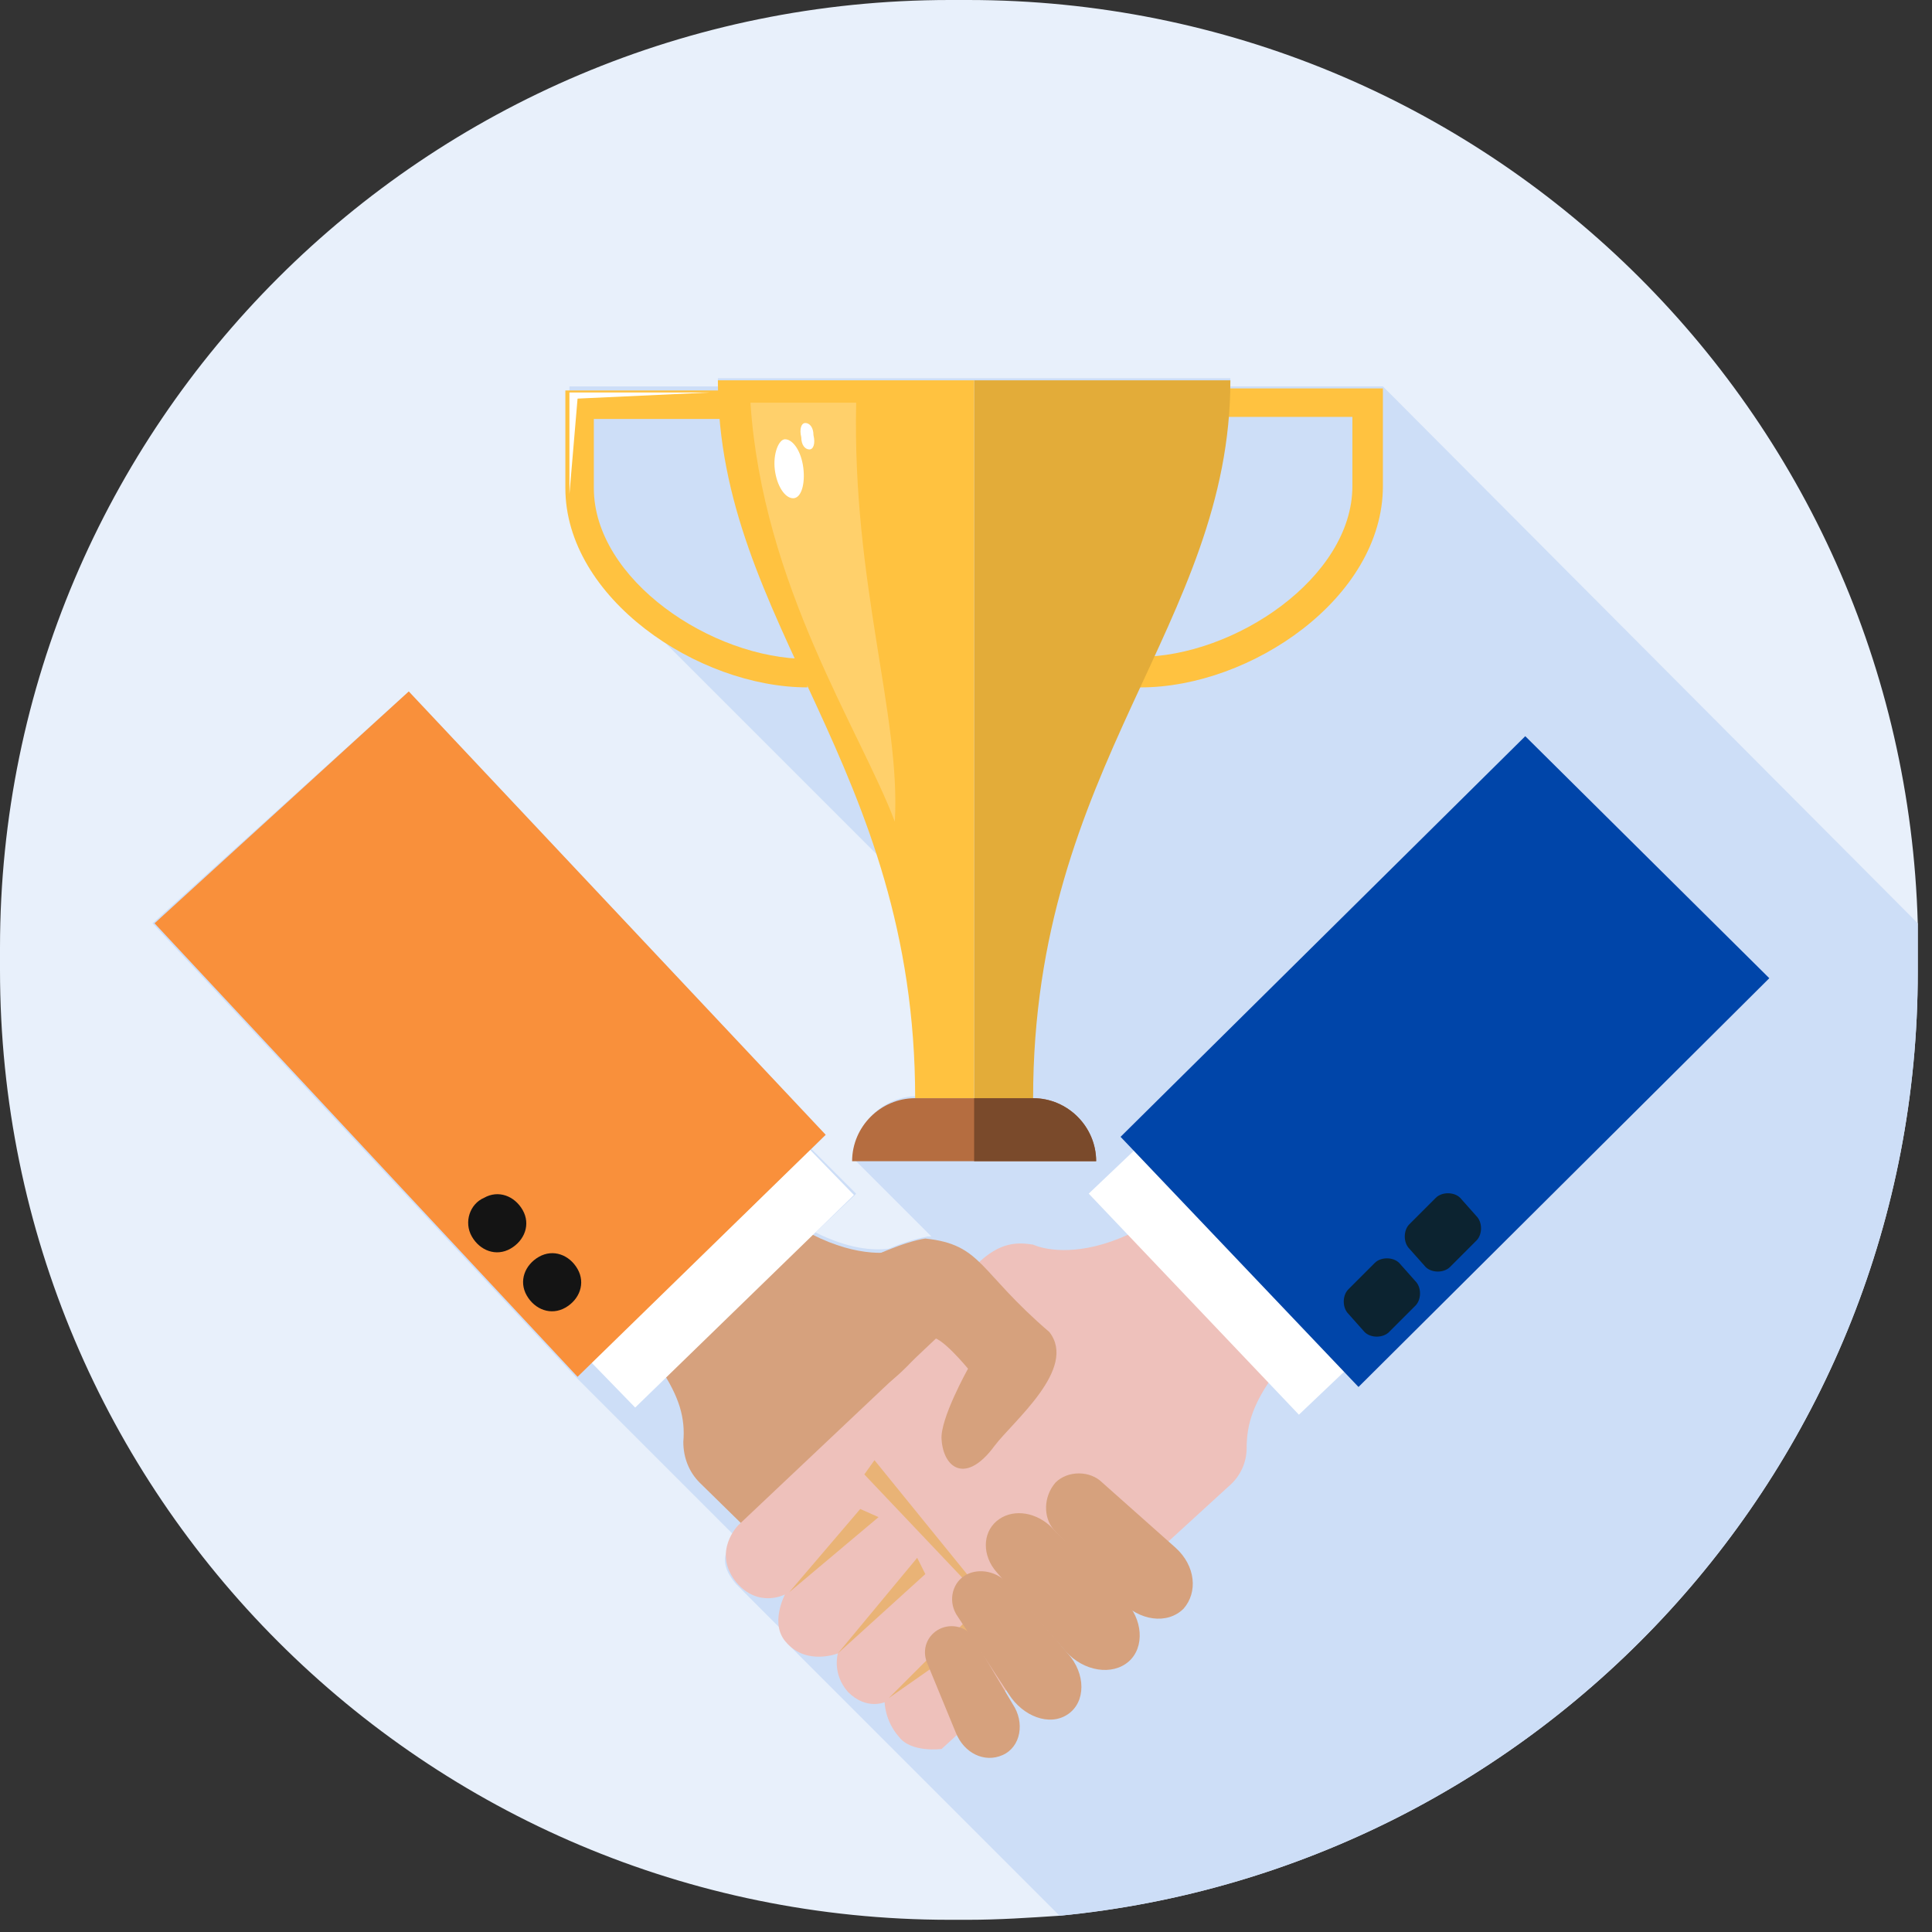 <?xml version="1.0" encoding="UTF-8"?> <svg xmlns="http://www.w3.org/2000/svg" width="95" height="95" viewBox="0 0 95 95" fill="none"><rect x="0" y="0" width="95" height="95" fill="#333333" stroke="none"/> <g clip-path="url(#clip0_35_1258)"> <path d="M46.7 0H47.6C73 0 93.6 20.2 94.3 45.4C94.3 45.8 94.3 46.3 94.3 46.7V47.8C94.3 72 75.8 91.9 52.1 94.2C50.6 94.3 49.1 94.4 47.6 94.4H46.7C20.9 94.4 -1.52588e-05 73.5 -1.52588e-05 47.7V46.6C-1.52588e-05 20.9 20.9 0 46.7 0Z" fill="#E8F0FB"></path> <path d="M38.5 80.2L36.2 77.9C34.9 76.4 36.3 75.7 36.3 75.7L28.3 67.7L7.5 45.4L20.1 34L40.6 55.8L39.9 56.5L42.1 58.7L40.1 60.6C41.7 61.4 42.9 61.5 43.7 61.4C44.4 61.1 45.1 60.9 45.6 60.8C45.7 60.8 45.7 60.8 45.8 60.8L42 57C42 55.3 43.4 53.9 45.1 53.9C45.1 45.2 46.5 48.4 44 42.9L30 28.9C28.8 27.4 28 25.7 28 23.8V19H35.3C35.3 18.9 35.3 18.8 35.3 18.6C35.9 18.6 47.3 18.6 47.9 18.6C48.5 18.6 59.9 18.6 60.5 18.6C60.5 18.7 60.5 18.8 60.5 19H68L94.3 45.4C94.3 45.8 94.3 46.3 94.3 46.7V47.8C94.3 72 75.8 91.9 52.1 94.2L38.7 80.8L38.5 80.2Z" fill="#CDDEF7"></path> <path d="M33.5 54.9C40.1 63.4 44.6 61.4 44.6 61.4C46.5 61.1 46.9 61.9 49.1 64.1C49.1 64.1 48.1 65 48.4 65.3L55.1 72.2C55.1 72.2 56.4 73.6 55.1 75.1C54 76.3 52.7 75.6 52.7 75.6C52.7 75.6 53.3 77 52.3 77.9C51.3 78.9 49.8 78.3 49.8 78.3C49.8 78.3 50.1 79.4 49.2 80.2C48.4 81 47.4 80.6 47.4 80.6C47.4 80.6 47.4 81.5 46.7 82.3C46 83.1 44.5 82.8 44.5 82.8L34.4 72.9C33.9 72.4 33.6 71.7 33.6 70.9C33.8 68.6 32.5 66.7 27 61.1L33.5 54.9Z" fill="#D6A17D"></path> <path d="M39.831 56.537L41.99 58.76L31.233 69.212L29.073 66.989L39.831 56.537Z" fill="white"></path> <path d="M28.4 67.7L7.6 45.4L20.1 34L40.6 55.8L28.4 67.7Z" fill="#F9903B"></path> <path d="M52.5 73L44.8 80.5L52 72.2L52.5 73Z" fill="#BD8D6E"></path> <path d="M26.5 61.8C27.2 61.4 28 61.7 28.4 62.4C28.8 63.1 28.5 63.9 27.8 64.3C27.1 64.7 26.3 64.4 25.9 63.7C25.5 63 25.8 62.2 26.5 61.8Z" fill="#141414"></path> <path d="M23.8 58.9C24.5 58.5 25.3 58.8 25.7 59.5C26.1 60.2 25.8 61 25.1 61.4C24.4 61.8 23.6 61.5 23.2 60.8C22.8 60.1 23.1 59.2 23.8 58.9Z" fill="#141414"></path> <path d="M48.9 63.1C49.2 62.8 48 62.2 48 62.2C49.2 61 50.1 61.1 50.8 61.2C50.8 61.2 55.2 63.4 62.1 55.2L68.3 61.6C62.7 67 61.3 68.8 61.3 71.2C61.3 71.9 61 72.6 60.4 73.1L46.3 86C46.3 86 44.8 86.2 44.2 85.4C43.5 84.6 43.5 83.7 43.5 83.7C43.5 83.7 42.6 84.1 41.7 83.2C40.9 82.3 41.2 81.3 41.2 81.3C41.2 81.3 39.7 81.9 38.7 80.8C37.8 79.9 38.6 78.4 38.6 78.4C38.6 78.4 37.3 79.1 36.2 77.8C35 76.3 36.3 75 36.3 75L48.9 63.1Z" fill="#EEC1BB"></path> <path d="M55.782 56.557L66.117 67.427L63.87 69.563L53.535 58.693L55.782 56.557Z" fill="white"></path> <path d="M55.1 55.9L75 36.2L87 48.1L66.8 68.2L55.1 55.9Z" fill="#0045A9"></path> <path d="M67.6 62.1C67.9 61.8 68.5 61.8 68.8 62.1L69.6 63C69.9 63.3 69.9 63.9 69.6 64.2L68.3 65.5C68 65.8 67.4 65.8 67.1 65.5L66.3 64.6C66 64.3 66 63.7 66.3 63.4L67.6 62.1Z" fill="#0C2330"></path> <path d="M70.6 58.9C70.9 58.6 71.5 58.6 71.8 58.9L72.6 59.8C72.9 60.1 72.9 60.7 72.6 61L71.3 62.3C71 62.6 70.4 62.6 70.1 62.3L69.3 61.4C69 61.1 69 60.5 69.3 60.2L70.6 58.9Z" fill="#0C2330"></path> <path d="M49.9 80.3L42.5 72.5L43 71.8L49.9 80.3Z" fill="#E9B376"></path> <path d="M43.2 74.6L38.8 78.3L42.3 74.2L43.2 74.6Z" fill="#E9B376"></path> <path d="M45.5 77.4L41.2 81.3L45.1 76.6L45.5 77.4Z" fill="#E9B376"></path> <path d="M47.7 80.7L43.7 83.5L47.5 79.7L47.7 80.7Z" fill="#E9B376"></path> <path d="M45.5 60.9C48.3 61.2 48.1 62.5 51.6 65.5C53 67.3 49.8 69.9 48.9 71.1C47.5 73 46.4 72.2 46.3 70.8C46.2 69.8 47.6 67.3 47.6 67.3C47.6 67.3 46.2 65.6 45.8 65.8C45.8 65.8 42.5 70.4 40.2 68.5C38.2 66.9 39.1 63.7 39.1 63.7C39.1 63.7 43.5 61.2 45.5 60.9Z" fill="#D6A17D"></path> <path d="M49 74.8C49.7 74.2 50.8 74.3 51.6 75L55.3 78.7C56.2 79.6 56.3 81 55.5 81.7C54.7 82.4 53.3 82.2 52.4 81.2L49 77.3C48.3 76.5 48.3 75.4 49 74.8Z" fill="#D6A17D"></path> <path d="M47.4 77.5C48 77.1 48.9 77.2 49.5 77.8L52.5 81.3C53.4 82.3 53.4 83.7 52.5 84.3C51.6 84.9 50.3 84.4 49.6 83.3L47.1 79.5C46.6 78.8 46.8 77.9 47.4 77.5Z" fill="#D6A17D"></path> <path d="M46.2 80.1C46.8 79.8 47.6 80 47.9 80.6L49.8 83.8C50.4 84.7 50.2 85.9 49.3 86.3C48.4 86.7 47.4 86.2 47 85.2L45.6 81.8C45.3 81.1 45.6 80.4 46.2 80.1Z" fill="#D6A17D"></path> <path d="M51.9 72.9C52.5 72.3 53.6 72.3 54.2 72.9L57.8 76.1C58.8 77 58.9 78.3 58.2 79.1C57.4 79.9 56 79.7 55.1 78.7L51.8 75.2C51.3 74.6 51.3 73.6 51.9 72.9Z" fill="#D6A17D"></path> <path d="M39.7 33.8V32.4C35 32.4 29.2 28.5 29.2 24V20.6H39.8V19.2H27.8V24C27.8 29.4 34.3 33.8 39.7 33.8Z" fill="#FFC240"></path> <path d="M56.1 33.8C61.5 33.8 68 29.4 68 23.9V19.1H56V20.5H66.5V23.9C66.5 28.4 60.7 32.3 56 32.3V33.8H56.1Z" fill="#FFC240"></path> <path d="M60.5 18.7C60.5 30.7 50.8 37.6 50.8 54H47.9C47.9 31.1 47.9 41.6 47.9 18.7C48.5 18.7 59.9 18.7 60.5 18.7Z" fill="#E3AC39"></path> <path d="M35.3 18.7C35.3 30.7 45 37.6 45 54H47.9C47.9 31.1 47.9 41.6 47.9 18.7C47.3 18.7 35.9 18.7 35.3 18.7Z" fill="#FFC240"></path> <path d="M41.9 57.1H53.9C53.9 55.4 52.5 54 50.8 54H45C43.3 54 41.9 55.4 41.9 57.1Z" fill="#B56D40"></path> <path d="M41.9 57.1H53.9C53.9 55.4 52.5 54 50.8 54H47.9V57.1H41.9Z" fill="#7A4A2B"></path> <path d="M42.1 19.8C41.4 19.8 37.6 19.8 36.9 19.8C37.5 28.8 42.3 35.9 44 40.4C44.3 35.2 41.9 28.7 42.1 19.8Z" fill="#FFD06B"></path> <path d="M38.1 23.1C38.2 23.9 38.6 24.5 39 24.5C39.4 24.5 39.6 23.8 39.5 23C39.4 22.2 39 21.6 38.6 21.6C38.3 21.6 38 22.3 38.1 23.1Z" fill="white"></path> <path d="M39.4 21.5C39.4 21.9 39.6 22.1 39.8 22.1C40 22.1 40.1 21.8 40 21.4C40 21 39.8 20.8 39.6 20.8C39.4 20.8 39.3 21.1 39.4 21.5Z" fill="white"></path> <path d="M34.9 19.3H28V24.3L28.4 19.6L34.9 19.3Z" fill="white"></path> </g> <defs> <clipPath id="clip0_35_1258"> <rect width="94.3" height="94.4" fill="white" transform="matrix(-1 0 0 1 94.3 0)"></rect> </clipPath> </defs> </svg> 